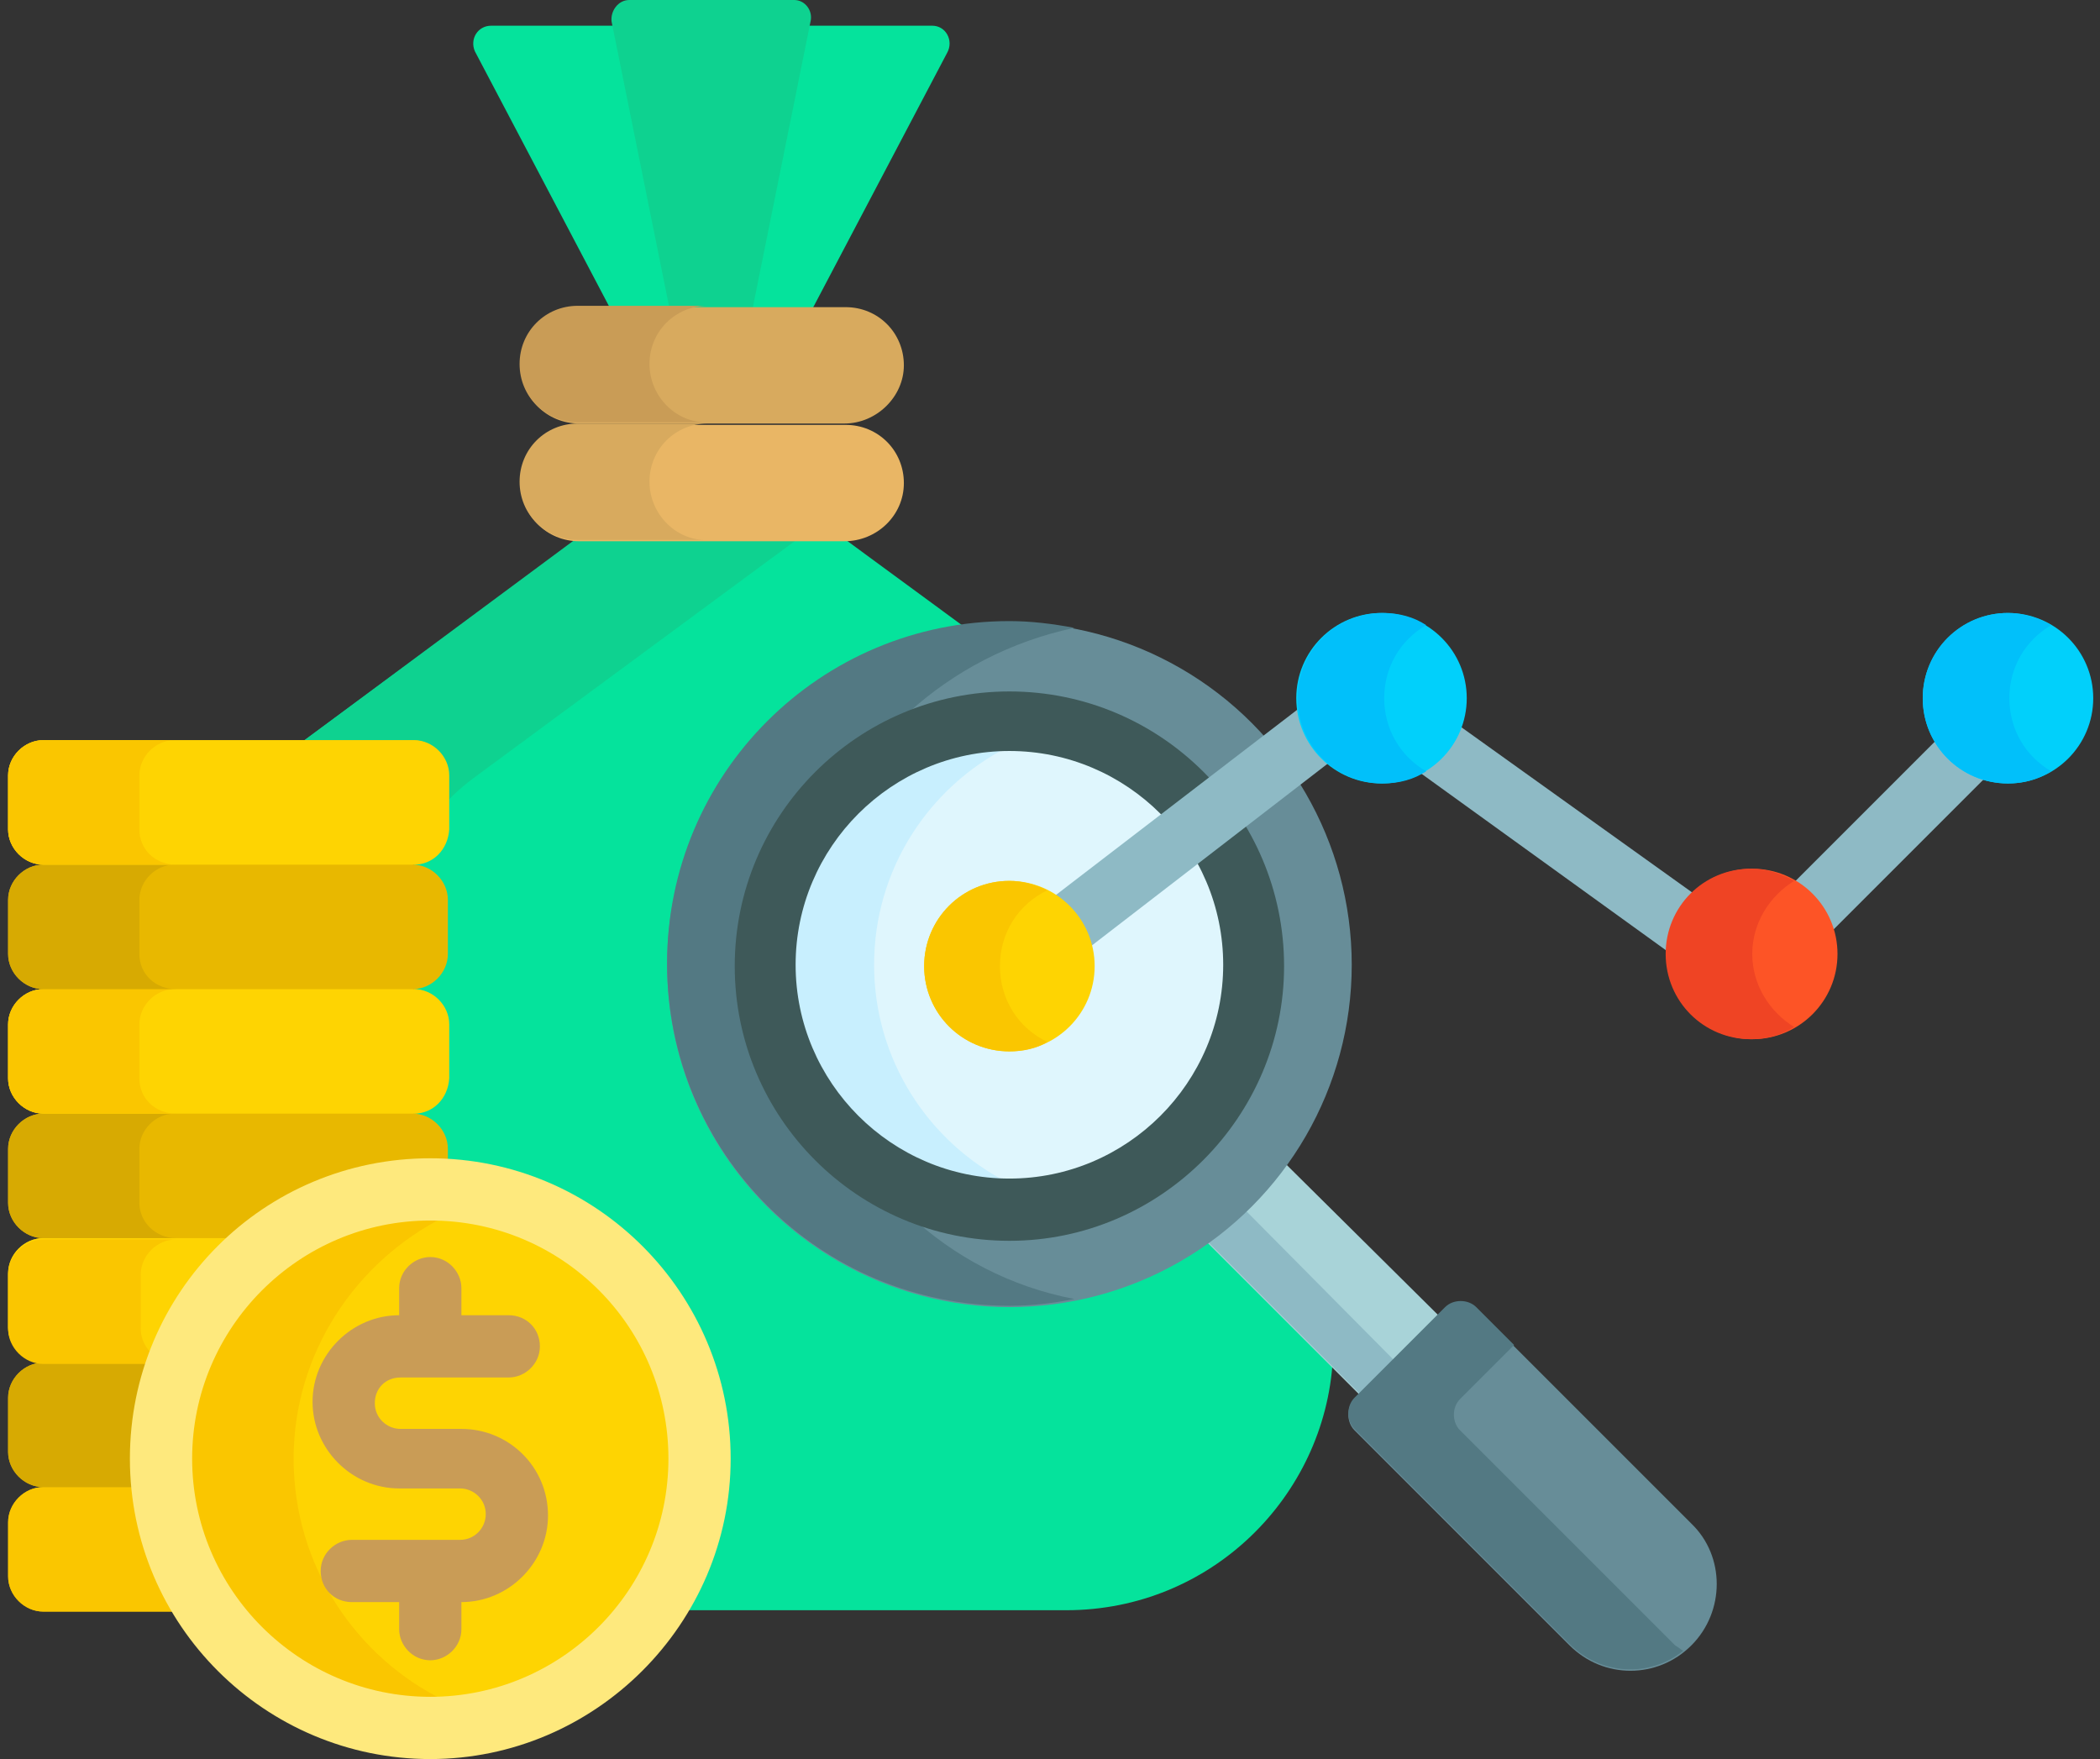 <?xml version="1.0" encoding="utf-8"?>
<!-- Generator: Adobe Illustrator 25.2.0, SVG Export Plug-In . SVG Version: 6.00 Build 0)  -->
<svg version="1.1" id="Capa_1" xmlns="http://www.w3.org/2000/svg" xmlns:xlink="http://www.w3.org/1999/xlink" x="0px" y="0px"
	 viewBox="0 0 155.2 130" style="enable-background:new 0 0 155.2 130;" xml:space="preserve">
<rect x="0" y="0" width="155.2" height="130" fill="#333333" stroke="none"/>
<style type="text/css">
	.st0{fill:#05E39C;}
	.st1{fill:#0ED290;}
	.st2{fill:#E8B800;}
	.st3{fill:#E9B665;}
	.st4{fill:#D8AA5E;}
	.st5{fill:#C99C56;}
	.st6{fill:#FAC600;}
	.st7{fill:#D7AA02;}
	.st8{fill:#FED402;}
	.st9{fill:#FEE97D;}
	.st10{fill:#A8D3D8;}
	.st11{fill:#8EBAC5;}
	.st12{fill:#678D98;}
	.st13{fill:#537983;}
	.st14{fill:#DFF6FD;}
	.st15{fill:#C8EFFE;}
	.st16{fill:#3E5959;}
	.st17{fill:#FD5426;}
	.st18{fill:#EF4424;}
	.st19{fill:#01D0FB;}
	.st20{fill:#01C0FA;}
</style>
<g>
	<g>
		<g>
			<path class="st0" d="M49.8,22.9l-4.2-21h-9.3c-1,0-1.6,1-1.2,1.9l10,19H49.8z"/>
			<path class="st0" d="M68.9,1.9h-9.3l-4.2,21H60l10-19C70.5,3,69.9,1.9,68.9,1.9z"/>
		</g>
		<g>
			<g>
				<path class="st1" d="M49.5,22.9h6.1l4.3-21.3C60.1,0.8,59.5,0,58.7,0H46.5c-0.8,0-1.4,0.8-1.3,1.6L49.5,22.9z"/>
			</g>
		</g>
		<g>
			<path class="st0" d="M89.4,91.5l-0.2,0.1c-4.3,3.1-9.3,4.7-14.6,4.7c-13.8,0-25-11.2-25-25c0-12.7,9.6-23.3,21.9-24.8l-9.4-6.9
				H43L22.1,55h8.5c1.3,0,2.3,1,2.3,2.3v4c0,1.3-1,2.3-2.3,2.3v0.6c1.3,0,2.3,1,2.3,2.3v4c0,1.3-1,2.3-2.3,2.3v0.6
				c1.3,0,2.3,1,2.3,2.3v4c0,1.3-1,2.3-2.3,2.3v0.6c1.3,0,2.3,1,2.3,2.3V86c11.6,0.5,20.8,10.1,20.8,21.8c0,4.1-1.1,7.9-3.1,11.2
				h28.2c10.7,0,19.1-8.4,19.7-18.5L89.4,91.5z"/>
		</g>
		<g>
			<path class="st1" d="M30.6,55c1.3,0,2.3,1,2.3,2.3v2.1c0.6-0.7,1.3-1.3,2.1-1.9l24.4-18H43L22.1,55L30.6,55L30.6,55z"/>
		</g>
		<g>
			<path class="st2" d="M10,107.8C10,95.8,19.8,86,31.8,86c0.4,0,0.9,0,1.3,0v-1.1c0-1.4-1.2-2.6-2.6-2.6c1.4,0,2.6-1.2,2.6-2.6v-4
				c0-1.4-1.2-2.6-2.6-2.6c1.4,0,2.6-1.2,2.6-2.6v-4c0-1.4-1.2-2.6-2.6-2.6c1.4,0,2.6-1.2,2.6-2.6v-4c0-1.4-1.2-2.6-2.6-2.6H3.2
				c-1.4,0-2.6,1.2-2.6,2.6v4c0,1.4,1.2,2.6,2.6,2.6c-1.4,0-2.6,1.2-2.6,2.6v4c0,1.4,1.2,2.6,2.6,2.6c-1.4,0-2.6,1.2-2.6,2.6v4
				c0,1.4,1.2,2.6,2.6,2.6c-1.4,0-2.6,1.2-2.6,2.6v4c0,1.4,1.2,2.6,2.6,2.6c-1.4,0-2.6,1.2-2.6,2.6v4c0,1.4,1.2,2.6,2.6,2.6
				c-1.4,0-2.6,1.2-2.6,2.6v4c0,1.4,1.2,2.6,2.6,2.6c-1.4,0-2.6,1.2-2.6,2.6v4c0,1.4,1.2,2.6,2.6,2.6h9.9
				C11.1,115.8,10,111.9,10,107.8L10,107.8z"/>
		</g>
		<g>
			<g>
				<path class="st3" d="M62.4,40H42.8c-2.4,0-4.3-1.9-4.3-4.3s1.9-4.3,4.3-4.3h19.7c2.4,0,4.3,1.9,4.3,4.3S64.8,40,62.4,40z"/>
			</g>
			<g>
				<path class="st4" d="M48,35.6c0-2.4,1.9-4.3,4.3-4.3h-9.6c-2.4,0-4.3,1.9-4.3,4.3s1.9,4.3,4.3,4.3h9.6C50,40,48,38,48,35.6
					L48,35.6z"/>
			</g>
			<g>
				<path class="st4" d="M62.4,31.3H42.8c-2.4,0-4.3-1.9-4.3-4.3c0-2.4,1.9-4.3,4.3-4.3h19.7c2.4,0,4.3,1.9,4.3,4.3
					C66.8,29.3,64.8,31.3,62.4,31.3z"/>
			</g>
			<g>
				<path class="st5" d="M48,26.9c0-2.4,1.9-4.3,4.3-4.3h-9.6c-2.4,0-4.3,1.9-4.3,4.3s1.9,4.3,4.3,4.3h9.6C50,31.3,48,29.3,48,26.9
					L48,26.9z"/>
			</g>
		</g>
	</g>
	<g>
		<g>
			<path class="st6" d="M10.1,109.9H3.2c-1.4,0-2.6,1.2-2.6,2.6v4c0,1.4,1.2,2.6,2.6,2.6h9.9C11.4,116.3,10.4,113.2,10.1,109.9z"/>
		</g>
		<g>
			<path class="st7" d="M10,107.8c0-2.5,0.4-4.9,1.2-7.1h-8c-1.4,0-2.6,1.2-2.6,2.6v4c0,1.4,1.2,2.6,2.6,2.6h6.9
				C10,109.2,10,108.5,10,107.8L10,107.8z"/>
		</g>
		<g>
			<path class="st8" d="M17.3,91.5H3.2c-1.4,0-2.6,1.2-2.6,2.6v4c0,1.4,1.2,2.6,2.6,2.6h8C12.4,97.1,14.6,94,17.3,91.5L17.3,91.5z"
				/>
		</g>
		<g>
			<path class="st7" d="M10.3,88.9v-4c0-1.4,1.2-2.6,2.6-2.6H3.2c-1.4,0-2.6,1.2-2.6,2.6v4c0,1.4,1.2,2.6,2.6,2.6h9.8
				C11.5,91.5,10.3,90.3,10.3,88.9z"/>
		</g>
		<g>
			<path class="st8" d="M30.6,82.3H3.2c-1.4,0-2.6-1.2-2.6-2.6v-4c0-1.4,1.2-2.6,2.6-2.6h27.4c1.4,0,2.6,1.2,2.6,2.6v4
				C33.1,81.2,32,82.3,30.6,82.3z"/>
		</g>
		<g>
			<path class="st6" d="M10.3,79.7v-4c0-1.4,1.2-2.6,2.6-2.6H3.2c-1.4,0-2.6,1.2-2.6,2.6v4c0,1.4,1.2,2.6,2.6,2.6h9.8
				C11.5,82.3,10.3,81.2,10.3,79.7z"/>
		</g>
		<path class="st6" d="M11.4,100.2c-0.6-0.5-1-1.2-1-2v-4c0-1.4,1.2-2.6,2.6-2.6H3.2c-1.4,0-2.6,1.2-2.6,2.6v4
			c0,1.4,1.2,2.6,2.6,2.6h8C11.2,100.5,11.3,100.3,11.4,100.2z"/>
		<g>
			<path class="st7" d="M10.3,70.5v-4c0-1.4,1.2-2.6,2.6-2.6H3.2c-1.4,0-2.6,1.2-2.6,2.6v4c0,1.4,1.2,2.6,2.6,2.6h9.8
				C11.5,73.1,10.3,72,10.3,70.5z"/>
		</g>
		<g>
			<path class="st8" d="M30.6,63.9H3.2c-1.4,0-2.6-1.2-2.6-2.6v-4c0-1.4,1.2-2.6,2.6-2.6h27.4c1.4,0,2.6,1.2,2.6,2.6v4
				C33.1,62.8,32,63.9,30.6,63.9z"/>
		</g>
		<g>
			<path class="st6" d="M10.3,61.3v-4c0-1.4,1.2-2.6,2.6-2.6H3.2c-1.4,0-2.6,1.2-2.6,2.6v4c0,1.4,1.2,2.6,2.6,2.6h9.8
				C11.5,63.9,10.3,62.8,10.3,61.3z"/>
		</g>
	</g>
	<g>
		<path class="st8" d="M31.8,89.9c-9.9,0-17.9,8.1-17.9,17.9s8.1,17.9,17.9,17.9s17.9-8.1,17.9-17.9S41.7,89.9,31.8,89.9z"/>
		<path class="st6" d="M32.9,89.9c-0.4,0-0.7,0-1.1,0c-9.9,0-17.9,8.1-17.9,17.9s8.1,17.9,17.9,17.9c0.4,0,0.7,0,1.1,0
			c-6.6-3.2-11.2-10-11.2-17.9C21.7,100,26.3,93.2,32.9,89.9z"/>
		<g>
			<g>
				<path class="st9" d="M31.8,130c-12.2,0-22.2-9.9-22.2-22.2s9.9-22.2,22.2-22.2S54,95.6,54,107.8S44,130,31.8,130z M31.8,90.2
					c-9.7,0-17.6,7.9-17.6,17.6s7.9,17.6,17.6,17.6c9.7,0,17.6-7.9,17.6-17.6S41.6,90.2,31.8,90.2z"/>
			</g>
		</g>
		<path class="st5" d="M34.1,105.6h-4.5c-1,0-1.9-0.8-1.9-1.9s0.8-1.9,1.9-1.9h8c1.2,0,2.3-1,2.3-2.3s-1-2.3-2.3-2.3h-3.5v-2
			c0-1.2-1-2.3-2.3-2.3c-1.2,0-2.3,1-2.3,2.3v2h0c-3.5,0-6.4,2.9-6.4,6.4s2.9,6.4,6.4,6.4h4.5c1,0,1.9,0.8,1.9,1.9
			c0,1-0.8,1.9-1.9,1.9h-8c-1.2,0-2.3,1-2.3,2.3s1,2.3,2.3,2.3h3.5v2c0,1.2,1,2.3,2.3,2.3c1.2,0,2.3-1,2.3-2.3v-2h0
			c3.5,0,6.4-2.9,6.4-6.4C40.5,108.4,37.6,105.6,34.1,105.6L34.1,105.6z"/>
	</g>
	<g>
		<g>
			<g>
				<path class="st10" d="M106.5,97.4L94.9,85.9c-1.6,2.2-3.6,4.2-5.8,5.8l11.6,11.6L106.5,97.4z"/>
			</g>
			<g>
				<path class="st11" d="M91.9,89.3c-0.9,0.8-1.8,1.6-2.8,2.3l11.6,11.6l2.5-2.5L91.9,89.3z"/>
			</g>
			<g>
				<path class="st12" d="M125,121.6c-2.5,2.5-6.5,2.5-9,0l-15.9-15.9c-0.6-0.6-0.6-1.7,0-2.3l6.7-6.7c0.6-0.6,1.7-0.6,2.3,0
					l15.9,15.9C127.5,115,127.5,119.1,125,121.6z"/>
			</g>
			<g>
				<path class="st13" d="M123.8,121.6l-15.9-15.9c-0.6-0.6-0.6-1.7,0-2.3l4-4l-2.8-2.8c-0.6-0.6-1.7-0.6-2.3,0l-6.7,6.7
					c-0.6,0.6-0.6,1.7,0,2.3l15.9,15.9c2.3,2.3,5.9,2.5,8.4,0.5C124.2,121.9,124,121.7,123.8,121.6L123.8,121.6z"/>
			</g>
			<g>
				<circle class="st12" cx="74.6" cy="71.3" r="25.3"/>
			</g>
			<g>
				<path class="st13" d="M54.6,71.3c0-8.4,5.2-15.6,12.5-18.6c3.4-3.1,7.6-5.3,12.3-6.3c-1.6-0.3-3.2-0.5-4.8-0.5
					c-14,0-25.3,11.3-25.3,25.3s11.3,25.3,25.3,25.3c1.7,0,3.3-0.2,4.8-0.5c-4.7-0.9-8.9-3.1-12.3-6.3
					C59.8,86.9,54.6,79.7,54.6,71.3L54.6,71.3z"/>
			</g>
			<path class="st14" d="M74.6,55.2c-8.9,0-16.1,7.2-16.1,16.1c0,8.9,7.2,16.1,16.1,16.1c8.9,0,16.1-7.2,16.1-16.1
				C90.7,62.5,83.5,55.2,74.6,55.2L74.6,55.2z"/>
			<path class="st15" d="M74.5,55.2c-8.8,0.1-16,7.3-16,16.1c0,8.8,7.2,16.1,16,16.1c-5.9-3-9.9-9.1-9.9-16.1
				C64.6,64.3,68.6,58.2,74.5,55.2z"/>
			<g>
				<path class="st16" d="M74.6,91.7c-11.2,0-20.3-9.1-20.3-20.3c0-11.2,9.1-20.3,20.3-20.3c11.2,0,20.3,9.1,20.3,20.3
					C94.9,82.5,85.8,91.7,74.6,91.7L74.6,91.7z M74.6,55.5c-8.7,0-15.8,7.1-15.8,15.8s7.1,15.8,15.8,15.8s15.8-7.1,15.8-15.8
					C90.4,62.6,83.3,55.5,74.6,55.5L74.6,55.5z"/>
			</g>
		</g>
		<g>
			<g>
				<path class="st11" d="M125.4,66.2l-17.6-12.6c-0.5,1.5-1.6,2.7-3,3.4l18.7,13.5C123.5,68.8,124.2,67.3,125.4,66.2L125.4,66.2z"
					/>
				<path class="st11" d="M96.2,52.2L77.7,66.4c1.3,0.8,2.3,2.1,2.7,3.7l17.9-13.8C97.1,55.2,96.3,53.8,96.2,52.2L96.2,52.2z"/>
				<path class="st11" d="M143.2,54.6l-10.7,10.7c1.3,0.8,2.4,2.1,2.8,3.6l11.6-11.6C145.3,57,144,55.9,143.2,54.6z"/>
			</g>
			<g>
				<circle class="st17" cx="129.5" cy="70.5" r="6.3"/>
			</g>
			<g>
				<path class="st18" d="M129.5,70.5c0-2.3,1.3-4.3,3.1-5.4c-0.9-0.5-2-0.9-3.2-0.9c-3.5,0-6.3,2.8-6.3,6.3s2.8,6.3,6.3,6.3
					c1.2,0,2.2-0.3,3.2-0.9C130.8,74.8,129.5,72.8,129.5,70.5L129.5,70.5z"/>
			</g>
			<g>
				<circle class="st19" cx="102.1" cy="51.6" r="6.3"/>
			</g>
			<g>
				<path class="st20" d="M102.3,51.6c0-2.3,1.2-4.3,3.1-5.4c-0.9-0.6-2-0.9-3.2-0.9c-3.5,0-6.3,2.8-6.3,6.3s2.8,6.3,6.3,6.3
					c1.2,0,2.3-0.3,3.2-0.9C103.5,55.9,102.3,53.9,102.3,51.6z"/>
			</g>
			<g>
				<circle class="st19" cx="148.4" cy="51.6" r="6.3"/>
			</g>
			<g>
				<path class="st20" d="M148.5,51.6c0-2.3,1.2-4.3,3.1-5.4c-0.9-0.5-2-0.9-3.2-0.9c-3.5,0-6.3,2.8-6.3,6.3s2.8,6.3,6.3,6.3
					c1.2,0,2.2-0.3,3.2-0.9C149.7,55.9,148.5,53.9,148.5,51.6z"/>
			</g>
		</g>
		<g>
			<g>
				<circle class="st8" cx="74.6" cy="71.4" r="6.3"/>
			</g>
		</g>
		<g>
			<path class="st6" d="M73.9,71.4c0-2.5,1.4-4.6,3.5-5.6c-0.8-0.4-1.8-0.7-2.8-0.7c-3.5,0-6.3,2.8-6.3,6.3c0,3.5,2.8,6.3,6.3,6.3
				c1,0,2-0.2,2.8-0.7C75.3,76,73.9,73.9,73.9,71.4z"/>
		</g>
	</g>
</g>
</svg>
